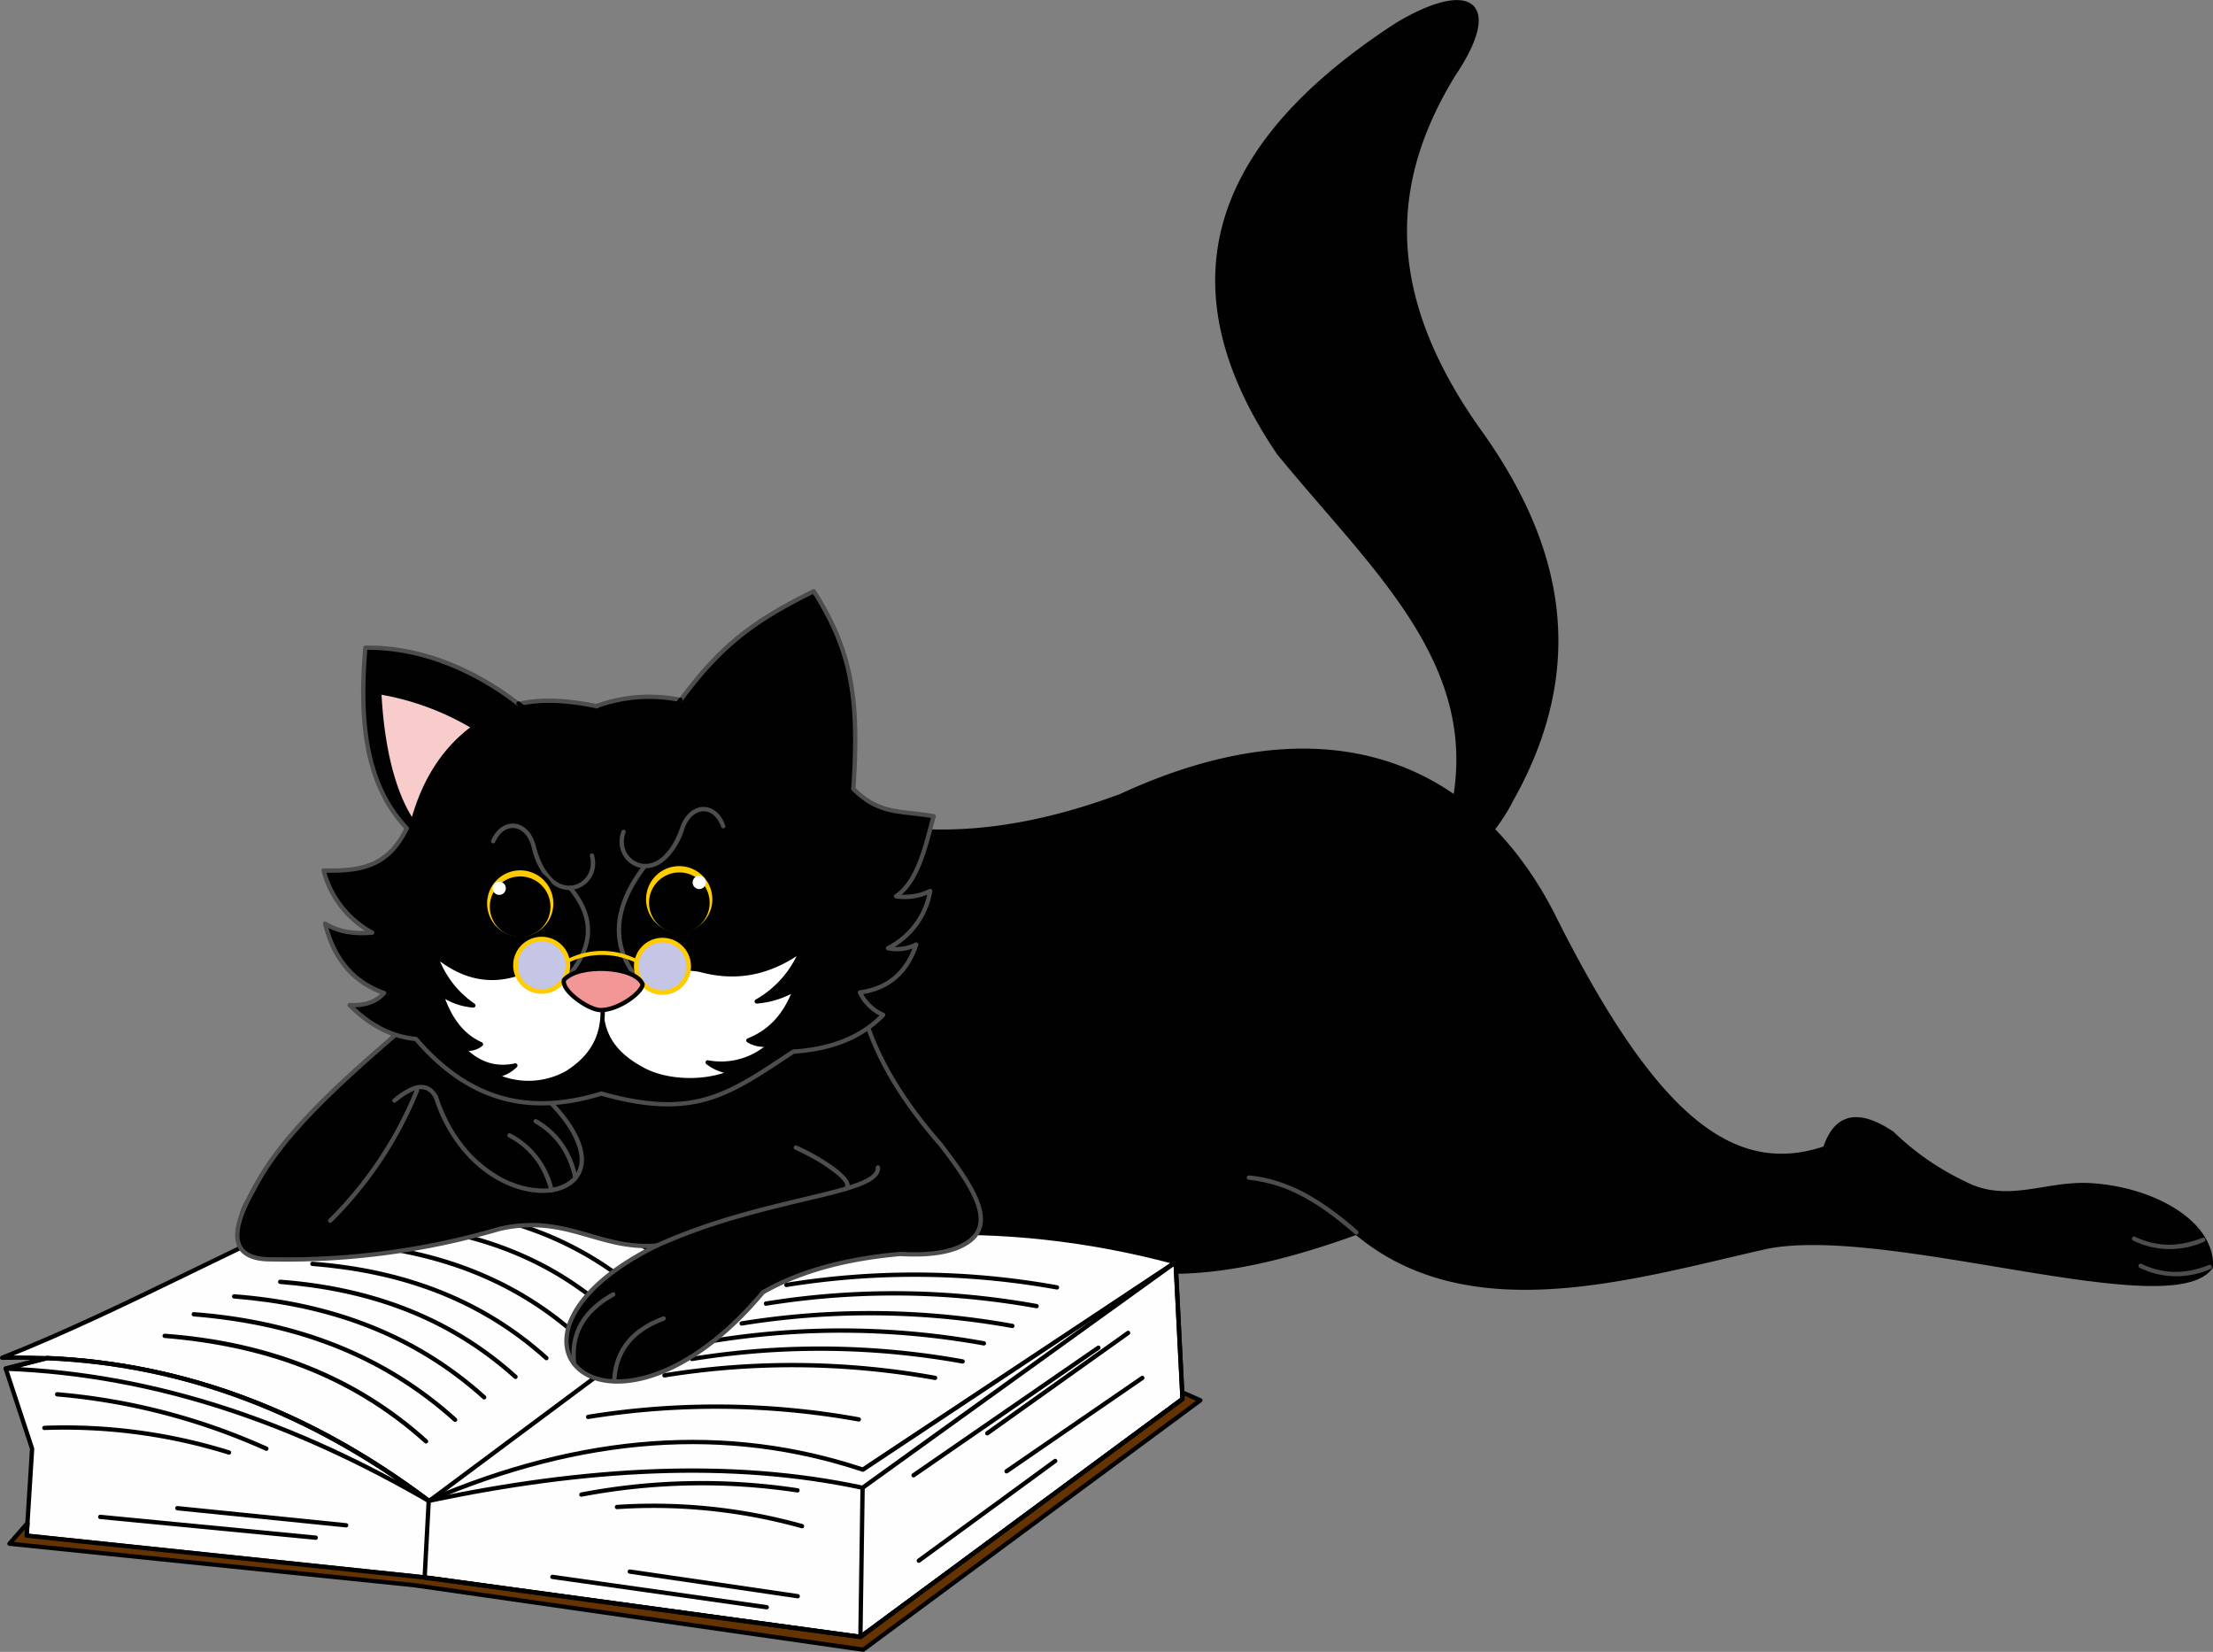 <?xml version="1.0" encoding="UTF-8"?> <svg xmlns="http://www.w3.org/2000/svg" xmlns:xlink="http://www.w3.org/1999/xlink" viewBox="0 0 492.91 367.88"><rect x="0" y="0" width="492.91" height="367.88" fill="#808080" stroke="none"/> <defs> <style>.cls-1,.cls-10,.cls-7{fill:#010102;}.cls-1,.cls-10,.cls-11,.cls-12,.cls-17,.cls-3,.cls-4,.cls-5,.cls-6,.cls-8,.cls-9{stroke:#010102;}.cls-1,.cls-10,.cls-11,.cls-12,.cls-17,.cls-2,.cls-3,.cls-4,.cls-5,.cls-6,.cls-7,.cls-8,.cls-9{stroke-linejoin:round;}.cls-1,.cls-11,.cls-12,.cls-17,.cls-2,.cls-3,.cls-4,.cls-5,.cls-6,.cls-7,.cls-8,.cls-9{stroke-width:0.96px;}.cls-1,.cls-10,.cls-11,.cls-12,.cls-13,.cls-14,.cls-15,.cls-16,.cls-17,.cls-4,.cls-5,.cls-6,.cls-7,.cls-8,.cls-9{fill-rule:evenodd;}.cls-2,.cls-3{fill:none;}.cls-2,.cls-7{stroke:#4d4d4e;}.cls-4{fill:url(#Áåçûìÿííûé_ãðàäèåíò_23);}.cls-5{fill:url(#Áåçûìÿííûé_ãðàäèåíò_23-2);}.cls-6{fill:#653300;}.cls-8{fill:url(#Áåçûìÿííûé_ãðàäèåíò_25);}.cls-14,.cls-9{fill:#fc0;}.cls-10{stroke-width:0.38px;}.cls-11{fill:url(#Áåçûìÿííûé_ãðàäèåíò_25-2);}.cls-12,.cls-13{fill:#fff;}.cls-15{fill:url(#Áåçûìÿííûé_ãðàäèåíò_27);}.cls-16{fill:url(#Áåçûìÿííûé_ãðàäèåíò_27-2);}.cls-17{fill:#f39796;}</style> <linearGradient id="Áåçûìÿííûé_ãðàäèåíò_23" x1="61925.43" y1="36011.67" x2="60936.6" y2="32416.16" gradientTransform="matrix(0.04, 0, 0, -0.04, -2018.4, 1487.34)" gradientUnits="userSpaceOnUse"> <stop offset="0" stop-color="#fbf193"></stop> <stop offset="1" stop-color="#fefefe"></stop> </linearGradient> <linearGradient id="Áåçûìÿííûé_ãðàäèåíò_23-2" x1="61469.3" y1="33817.72" x2="61157.21" y2="31789.07" xlink:href="#Áåçûìÿííûé_ãðàäèåíò_23"></linearGradient> <linearGradient id="Áåçûìÿííûé_ãðàäèåíò_25" x1="63115.31" y1="38213.22" x2="62211.17" y2="37395.09" gradientTransform="matrix(0.04, 0, 0, -0.04, -2018.4, 1487.34)" gradientUnits="userSpaceOnUse"> <stop offset="0" stop-color="#f9cccc"></stop> <stop offset="1" stop-color="#010102"></stop> </linearGradient> <linearGradient id="Áåçûìÿííûé_ãðàäèåíò_25-2" x1="60136.16" y1="37682.52" x2="60709.75" y2="37630.38" xlink:href="#Áåçûìÿííûé_ãðàäèåíò_25"></linearGradient> <linearGradient id="Áåçûìÿííûé_ãðàäèåíò_27" x1="60992.54" y1="36371.97" x2="61201.96" y2="36340.34" gradientTransform="matrix(0.04, 0, 0, -0.04, -2018.4, 1487.34)" gradientUnits="userSpaceOnUse"> <stop offset="0" stop-color="#c5c6e5"></stop> <stop offset="0.53" stop-color="#fff"></stop> <stop offset="1" stop-color="#c5c6e5"></stop> </linearGradient> <linearGradient id="Áåçûìÿííûé_ãðàäèåíò_27-2" x1="62007.81" y1="36365.27" x2="61798.4" y2="36333.64" xlink:href="#Áåçûìÿííûé_ãðàäèåíò_27"></linearGradient> </defs> <g id="Layer_2" data-name="Layer 2"> <g id="Layer_1-2" data-name="Layer 1"> <path class="cls-1" d="M323.59,16.81c11-16.25,3.87-21-12.36-11.33-39.41,25.56-52.8,56.42-26.39,95.4,24.53,30,53.77,53.63,32.89,95.71A41.65,41.65,0,0,0,336.67,178c16.84-30.05,10.77-56.54-6.69-81.25-23.32-32.32-20-57.5-6.39-79.93Z"></path> <path class="cls-1" d="M191.78,183.29c19,4.2,38.33,1.24,57.84-6,47.11-21.74,80.15-6.49,97,28,21.64,42.8,39,57.52,59.92,50.42,2.26-6.91,6.93-8.64,14.9-3.3a60,60,0,0,0,16.05,11.13c9.64,5.05,18.26-.22,28.3.43,14.29.94,27.12,8.59,26.64,18.17-8.69,12.42-72.84-10.18-99.45-4.37-30,6.82-65.81,17.77-90.86-3.26-47,17-56.42,4.14-87,2.46-3,2-8,2.65-14.57,2.32a66.35,66.35,0,0,0-30.6,8.53c-22.47,38-72.93,14.05-23.64-10.4-11.69-1.23-21.23-6.77-35.09-3.69a233.68,233.68,0,0,1-50.65,6.77c-6.46-.65-9.29-6.7-5.17-13.36,8.37-17.54,23.87-25.24,34.4-38.73L105,241.71C133.47,221,163.34,204,191.78,183.29Z"></path> <path class="cls-2" d="M278.17,262.25c9.09,1.08,15.44,4.93,23.92,12.21C294.55,267.79,286.7,263,278.17,262.25Z"></path> <path class="cls-3" d="M148.49,293.62c-6.71,2.48-10.71,6.88-11,13.93C137.79,301.31,140.94,296.42,148.49,293.62Z"></path> <path class="cls-3" d="M137.24,288.87c-6.25,3.47-9.54,8.42-8.72,15.43C127.83,298.09,130.2,292.79,137.24,288.87Z"></path> <path class="cls-4" d="M.48,302.38q51.48-1.15,95,31.87c30.44-12.45,62.42-16.21,96.71-6.91l69.65-46.22c-38.85-10.5-79.78-8.37-103,6-12.86-7.5-34.06-25-71.5-24.4C59.2,273.87,28.66,291.27.48,302.38Z"></path> <path class="cls-5" d="M1.28,304.81c2.22,6.75,3.65,11.07,5.87,17.82L5.94,342l88.8,9.3,96.9,13.24,71.75-53-1.54-30.46-69.66,46.22q-45.37-15.13-96.7,6.9c-25.87-19.38-54.08-30.42-85-31.77l-9.2,2.33Z"></path> <polygon class="cls-3" points="244.65 300.14 203.48 328.55 224.82 313.82 244.65 300.14"></polygon> <polygon class="cls-3" points="251.27 296.84 219.9 319.2 229.6 312.28 251.27 296.84"></polygon> <polygon class="cls-3" points="254.43 306.87 224.19 327.66 241.16 315.99 254.43 306.87"></polygon> <polygon class="cls-3" points="235.03 325.36 204.65 347.57 217.41 338.25 235.03 325.36"></polygon> <polygon class="cls-3" points="70.32 342.45 22.32 337.82 29.93 338.56 70.32 342.45"></polygon> <polygon class="cls-3" points="77.09 339.69 39.49 335.88 44.95 336.44 77.09 339.69"></polygon> <path class="cls-3" d="M59.32,322.63a142.52,142.52,0,0,0-46.59-12.11A142.94,142.94,0,0,1,59.32,322.63Z"></path> <path class="cls-3" d="M51,323.48A123.19,123.19,0,0,0,9.89,318,123.06,123.06,0,0,1,51,323.48Z"></path> <path class="cls-3" d="M129.49,332.85a142.52,142.52,0,0,1,48.13-.94A143.06,143.06,0,0,0,129.49,332.85Z"></path> <path class="cls-3" d="M137.42,335.62a122.93,122.93,0,0,1,41.21,4.26A122.88,122.88,0,0,0,137.42,335.62Z"></path> <polygon class="cls-3" points="170.78 357.94 123.04 351.18 130.61 352.25 170.78 357.94"></polygon> <polygon class="cls-3" points="177.68 355.48 140.28 350 145.71 350.8 177.68 355.48"></polygon> <path class="cls-3" d="M166,281.82,95.8,334.12Z"></path> <polygon class="cls-3" points="191.64 364.54 192.13 331.33 191.93 345.04 191.64 364.54"></polygon> <polygon class="cls-6" points="6.12 339.19 2.11 343.79 92.18 353.02 96.67 353.66 192.26 367.4 267.36 311.85 263.31 310.08 263.38 311.58 191.64 364.54 96.91 351.59 92.25 351.07 5.93 342 6.12 339.19"></polygon> <path class="cls-3" d="M95.48,334.25c34.67-7.33,67.25-9.25,96.65-2.92l69.71-50.21,1.54,30.46-71.74,53L94.58,351.34l.91-17.09Z"></path> <path class="cls-3" d="M1.28,304.81c33.74,1.24,64.77,12.38,94.2,29.44-25.72-19.31-53.87-30.52-85-31.77Z"></path> <path class="cls-2" d="M475.33,275.85c4.54,2.19,9.58,2.58,15.41.25A18.16,18.16,0,0,1,475.33,275.85Z"></path> <path class="cls-2" d="M476.79,281.91c4.53,2.19,9.58,2.58,15.4.25A18.21,18.21,0,0,1,476.79,281.91Z"></path> <path class="cls-3" d="M148,306.3a178.69,178.69,0,0,1,60.27.56A178.8,178.8,0,0,0,148,306.3Z"></path> <path class="cls-3" d="M154.14,302.64a178.43,178.43,0,0,1,60.27.56A178.8,178.8,0,0,0,154.14,302.64Z"></path> <path class="cls-3" d="M158.87,298.61a178.43,178.43,0,0,1,60.27.56A178.8,178.8,0,0,0,158.87,298.61Z"></path> <path class="cls-3" d="M165.2,294.74a178.74,178.74,0,0,1,60.28.55A179.1,179.1,0,0,0,165.2,294.74Z"></path> <path class="cls-3" d="M170.61,290.32a178.43,178.43,0,0,1,60.27.56A178.8,178.8,0,0,0,170.61,290.32Z"></path> <path class="cls-3" d="M175.15,286.16a178.69,178.69,0,0,1,60.27.55A179,179,0,0,0,175.15,286.16Z"></path> <path class="cls-3" d="M94.89,321c-17-15.29-36.83-21.75-58.21-23.5C59.77,299.2,79.28,306.86,94.89,321Z"></path> <path class="cls-3" d="M101.37,316.19c-17-15.29-36.82-21.75-58.21-23.5C66.25,294.43,85.76,302.09,101.37,316.19Z"></path> <path class="cls-3" d="M107.84,311.19c-16.24-14.63-35.23-20.82-55.69-22.48C74.23,290.37,92.9,297.7,107.84,311.19Z"></path> <path class="cls-3" d="M114.82,306.63C99.54,292.87,81.67,287,62.41,285.47,83.2,287,100.76,293.94,114.82,306.63Z"></path> <path class="cls-3" d="M121.7,302.46c-15.2-13.69-33-19.48-52.12-21C90.25,283,107.72,289.83,121.7,302.46Z"></path> <path class="cls-3" d="M128.87,297.71c-15-13.49-32.48-19.2-51.36-20.73C97.88,278.51,115.1,285.27,128.87,297.71Z"></path> <path class="cls-3" d="M136,292.39c-14.27-12.86-31-18.3-48.94-19.76C106.44,274.09,122.84,280.53,136,292.39Z"></path> <path class="cls-3" d="M143.35,288.67C129,275.7,112.13,270.22,94,268.74,113.57,270.22,130.11,276.71,143.35,288.67Z"></path> <path class="cls-7" d="M193.36,228.81c3,8.62,8.47,17.33,16.2,26.14,6.84,9,12.89,17.67,5.54,22-3.07,1.87-7.79,2.71-14.55,2.31-11.26,1-21.65,3.46-30.6,8.52-33.66,40.18-65.9,10.42-23.64-10.39-12.86,1.09-20.24-7.14-35.09-3.7a168,168,0,0,1-50.65,6.77c-8.83.1-9.92-5.26-4.08-15.51,6-11.89,18.57-23.22,31.64-34.53l105.23-1.6Z"></path> <path class="cls-7" d="M195.53,260.05c.21,2.65-5,4.26-12,6-6.58,1.56-13.2,3.1-19.46,4.92a131,131,0,0,0-17.77,6.43C170.26,266.51,196,266,195.53,260Z"></path> <path class="cls-7" d="M73.55,271.85a86.42,86.42,0,0,0,19.32-29A87,87,0,0,1,73.55,271.85Z"></path> <path class="cls-7" d="M177.25,255.57a43,43,0,0,1,9.45,5.65c1.66,1.39,2.76,2.89,1.62,3.55,2.06-1.2-3-5.48-11.06-9.2Z"></path> <path class="cls-7" d="M97.09,244.3c10,30.75,47.86,24.4,25.59,1.3h0c3.58,3.69,6.13,7.49,6.82,11.47.73,4.48-2.55,7.78-8,8.1-6.28.07-11.71-2.74-16.56-7.48a33.85,33.85,0,0,1-7.84-13.4Z"></path> <path class="cls-7" d="M87.85,245.1c4-3.3,7.3-4.36,9.23-.8C95.54,241.59,93,240.85,87.85,245.1Z"></path> <path class="cls-7" d="M113.49,252.86c4.46,2.35,7.78,6.17,9.36,12.24A18.18,18.18,0,0,0,113.49,252.86Z"></path> <path class="cls-7" d="M119.32,249.7c4.36,2.52,7.52,6.47,8.85,12.61C127,256.71,124.1,252.44,119.32,249.7Z"></path> <path class="cls-7" d="M133,157.2a34.4,34.4,0,0,1,18.6-1.31c8.85-12,16.16-17.6,29.66-24.21,8.89,13.86,10.06,25.08,8.81,44,5.8,5.82,10.45,4.8,17.88,6.1-1.68,6.08-3.35,14.46-8.36,17.82a12.75,12.75,0,0,0,7.6-1.18,17.59,17.59,0,0,1-9.4,12.75,9.56,9.56,0,0,0,6.28-.81c-2,6-6,9.78-12.53,10.66a10.28,10.28,0,0,0,5.17,5c-5.09,5.25-11.94,7.66-20,8.18-14.22,9.35-21.73,15.28-42.77,9.35-14.39,4.38-28.34,2.94-41.3-12.17-5.44-.49-10.35-3.08-14.76-7.54,3.1.14,5.77-.55,7.66-2.69-7.21-2.54-11.29-8-13.12-15.45,3.11,1.93,6.69,2.32,10.48,2a22,22,0,0,1-10.82-13.84c8.76.25,14.5-1.13,18.53-9.42-9.57-10-10.53-24.9-9.24-40.19,12.9-.2,25,5.43,34.13,12.54,5.23-1.24,11.16-.81,17.48.51Z"></path> <path class="cls-3" d="M134.41,225.12c-2.35,6.3-7,9.8-13.84,10.56a17.66,17.66,0,0,1-14-5,12.63,12.63,0,0,1-3-12.13c-4.38,17.89,24.42,24.49,30.76,6.53Z"></path> <path class="cls-3" d="M174.51,216c-.73,6.71-3.42,12.41-9.25,16.49a26.47,26.47,0,0,1-17.72,3.87c-6.6-.78-10.91-5.24-13.13-11.25,2.64,7.2,7.59,10.58,13.13,11.25C158.75,237.71,172.75,232.69,174.51,216Z"></path> <path class="cls-8" d="M183,138.69c13.87,37-4.6,45-4.47,28.05-5.78,5.21-9.55,5.26-10.48-2-10.61,9.83-7.86-10.92,14.94-26.08Z"></path> <path class="cls-2" d="M109.85,187.34c2.2-5,7.59-4.57,9.06,1.32a15.05,15.05,0,0,0,3.2,6.66c4.48,5.3,11.36,1,9.73-4.78,2,7.18-9.25,12.47-12.93-1.88C117.62,183.15,112.21,182.1,109.85,187.34Z"></path> <path class="cls-2" d="M161.08,184c-1.76-5.12-7.16-5.22-9.14.53a15.16,15.16,0,0,1-3.77,6.35c-4.93,4.88-11.41,0-9.28-5.62-2.65,7,8.13,13.23,13.05-.74,1.76-5.37,7.25-5.95,9.14-.52Z"></path> <path class="cls-2" d="M125.56,218.52c6.58-7,7.26-13.92,1.41-20.8C132.12,203.89,132.92,210.65,125.56,218.52Z"></path> <path class="cls-2" d="M143.66,192.85c-7.58,9.64-7.69,18.86-.52,26.36C136.25,212,135.76,203.05,143.66,192.85Z"></path> <path class="cls-9" d="M151.63,192.42a7.86,7.86,0,1,1-8.2,7.5A7.85,7.85,0,0,1,151.63,192.42Z"></path> <path class="cls-10" d="M151.6,194.49a6.56,6.56,0,1,1-6.84,6.26A6.56,6.56,0,0,1,151.6,194.49Z"></path> <path class="cls-9" d="M116.22,193.36a7.86,7.86,0,1,1-8.2,7.5A7.85,7.85,0,0,1,116.22,193.36Z"></path> <path class="cls-10" d="M116.14,195.38a6.56,6.56,0,1,1-6.84,6.26A6.56,6.56,0,0,1,116.14,195.38Z"></path> <path class="cls-11" d="M84.47,154.15c.74,14.72,4,23.95,7.46,28.93,2.36-8.72,6.64-16,13.66-21.13a60.21,60.21,0,0,0-21.11-7.8Z"></path> <path class="cls-12" d="M134.05,222.37c5.87-4.12,12.41-7.85,21.77-6.42,8.87,2.47,16.21.31,22.73-4.36a22.88,22.88,0,0,1-10,11.43,19.74,19.74,0,0,0,8.57-2.73c-2.27,6.22-5.94,9.63-10.43,11.42a6.55,6.55,0,0,0,5,.76,16.11,16.11,0,0,1-14.07,4.13,10.17,10.17,0,0,0,5.52,2.13c-6.66,2.84-14.76,2.06-19.38-.23-8.72-4.39-10.24-10.12-9.69-16.12Z"></path> <path class="cls-12" d="M134.17,222.61c-4.95-4-10.44-7.62-18.2-6-7.33,2.64-13.47.62-19-3.93a22,22,0,0,0,8.46,11.24,14.46,14.46,0,0,1-7.17-2.57c2,6.17,5.1,9.52,8.86,11.21a4.65,4.65,0,0,1-4.1.86q5.1,5.32,11.76,3.87a7.65,7.65,0,0,1-4.55,2.23,17.64,17.64,0,0,0,16.11-.6c7.17-4.55,8.34-10.3,7.79-16.3Z"></path> <path class="cls-13" d="M111.27,196.36a1.47,1.47,0,1,1-1.54,1.4A1.47,1.47,0,0,1,111.27,196.36Z"></path> <path class="cls-13" d="M155.82,195.06a1.47,1.47,0,1,1-1.54,1.4A1.46,1.46,0,0,1,155.82,195.06Z"></path> <path class="cls-14" d="M126.48,213.55a17.21,17.21,0,0,1,15.22,0v.89a17.3,17.3,0,0,0-15.22,0Z"></path> <path class="cls-14" d="M120.93,208.63a6.35,6.35,0,1,1-6.62,6.06A6.34,6.34,0,0,1,120.93,208.63Z"></path> <path class="cls-15" d="M120.88,209.65a5.33,5.33,0,1,1-5.55,5.09A5.34,5.34,0,0,1,120.88,209.65Z"></path> <path class="cls-14" d="M147.28,208.86a6.35,6.35,0,1,0,6.62,6.07A6.35,6.35,0,0,0,147.28,208.86Z"></path> <path class="cls-16" d="M147.32,209.89a5.33,5.33,0,1,0,5.56,5.08A5.31,5.31,0,0,0,147.32,209.89Z"></path> <path class="cls-17" d="M143.14,219.21c-1.62-4.06-14.21-4.73-17.51-1-.76,2.37,5.5,6.71,8.08,6.74,4.09.05,9.34-3.95,9.43-5.74Z"></path> <path class="cls-3" d="M148.69,160.84a41.49,41.49,0,0,1,2.87-5A42.52,42.52,0,0,0,148.69,160.84Z"></path> <path class="cls-3" d="M119.71,160.54a41.41,41.41,0,0,0-4.23-3.86A42.26,42.26,0,0,1,119.71,160.54Z"></path> <path class="cls-2" d="M147.81,293.64c-6.71,2.48-10.71,6.88-11,13.93C137.1,301.33,140.26,296.44,147.81,293.64Z"></path> <path class="cls-2" d="M136.59,288.27c-6.26,3.48-9.54,8.43-8.72,15.43C127.17,297.49,129.55,292.19,136.59,288.27Z"></path> <path class="cls-3" d="M131,315.55a178.49,178.49,0,0,1,60.28.56A178.86,178.86,0,0,0,131,315.55Z"></path> </g> </g> </svg> 